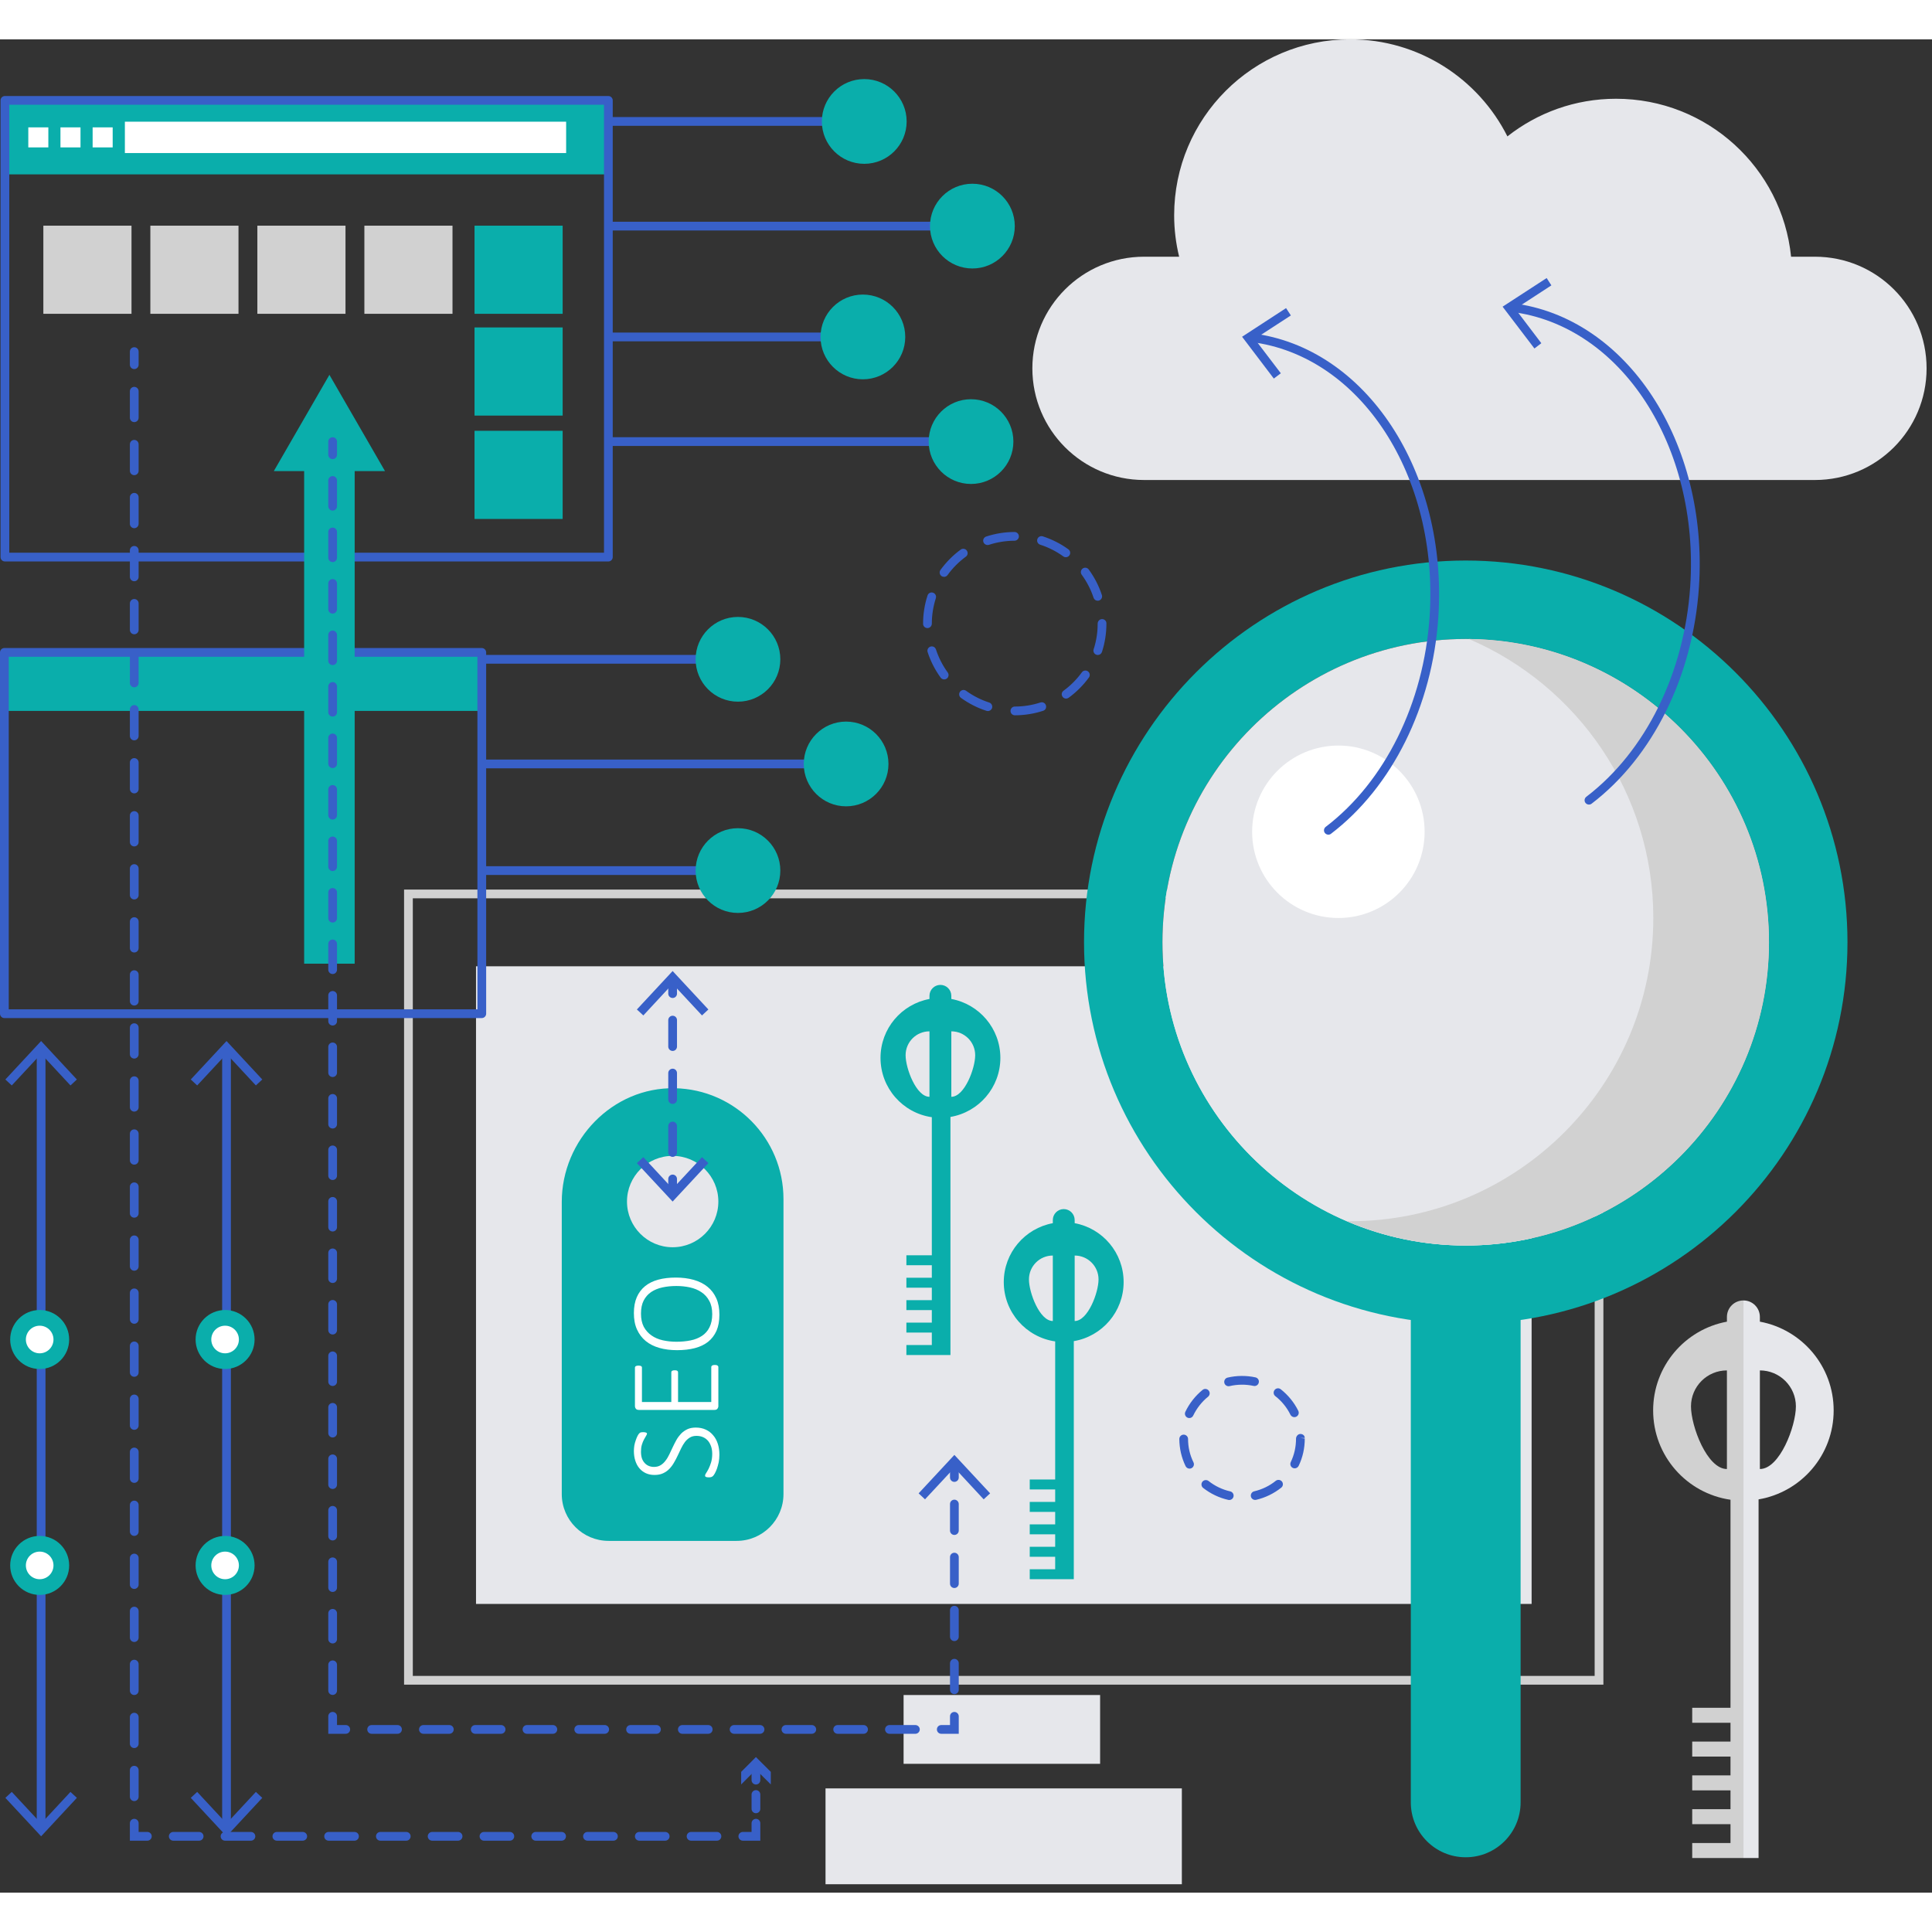 <svg width="100px" height="100px" viewBox="0 0 221 212" xmlns="http://www.w3.org/2000/svg" xmlns:xlink="http://www.w3.org/1999/xlink" xml:space="preserve" style="fill-rule:evenodd;clip-rule:evenodd;stroke-linejoin:round;stroke-miterlimit:2;"><rect x="0" y="0" width="221" height="212" fill="#333333" stroke="none"/><path d="M4.703,204.97c-0.276,0 -0.5,-0.224 -0.5,-0.5l0,-88.802c0,-0.277 0.224,-0.5 0.5,-0.5c0.277,0 0.5,0.223 0.5,0.5l0,88.802c0,0.276 -0.223,0.5 -0.5,0.5Z" style="fill:#3860c8;fill-rule:nonzero;"/>
    <path d="M8.793,201.156l-0.732,-0.681l-3.357,3.611l-3.357,-3.611l-0.733,0.681l4.09,4.399l4.089,-4.399Z" style="fill:#3860c8;fill-rule:nonzero;"/>
    <path d="M8.793,118.981l-0.732,0.682l-3.357,-3.612l-3.357,3.612l-0.733,-0.682l4.09,-4.398l4.089,4.398Z" style="fill:#3860c8;fill-rule:nonzero;"/>
    <path d="M7.913,148.725c0,1.864 -1.51,3.374 -3.374,3.374c-1.863,0 -3.374,-1.51 -3.374,-3.374c0,-1.863 1.511,-3.374 3.374,-3.374c1.864,0 3.374,1.511 3.374,3.374Z"
          style="fill:#0aaeab;fill-rule:nonzero;"/>
    <path d="M6.118,148.725c0,0.872 -0.707,1.579 -1.579,1.579c-0.872,0 -1.579,-0.707 -1.579,-1.579c0,-0.872 0.707,-1.579 1.579,-1.579c0.872,0 1.579,0.707 1.579,1.579Z"
          style="fill:#fff;fill-rule:nonzero;"/>
    <path d="M7.913,174.567c0,1.863 -1.51,3.374 -3.374,3.374c-1.863,0 -3.374,-1.511 -3.374,-3.374c0,-1.864 1.511,-3.374 3.374,-3.374c1.864,0 3.374,1.51 3.374,3.374Z"
          style="fill:#0aaeab;fill-rule:nonzero;"/>
    <path d="M6.118,174.567c0,0.872 -0.707,1.579 -1.579,1.579c-0.872,0 -1.579,-0.707 -1.579,-1.579c0,-0.872 0.707,-1.579 1.579,-1.579c0.872,0 1.579,0.707 1.579,1.579Z"
          style="fill:#fff;fill-rule:nonzero;"/>
    <path d="M25.912,204.97c-0.276,0 -0.5,-0.224 -0.5,-0.5l0,-88.802c0,-0.277 0.224,-0.5 0.5,-0.5c0.277,0 0.5,0.223 0.5,0.5l0,88.802c0,0.276 -0.223,0.5 -0.5,0.5Z"
          style="fill:#3860c8;fill-rule:nonzero;"/>
    <path d="M30.002,201.156l-0.732,-0.681l-3.357,3.611l-3.357,-3.611l-0.733,0.681l4.09,4.399l4.089,-4.399Z"
          style="fill:#3860c8;fill-rule:nonzero;"/>
    <path d="M30.002,118.981l-0.732,0.682l-3.357,-3.612l-3.357,3.612l-0.733,-0.682l4.09,-4.398l4.089,4.398Z"
          style="fill:#3860c8;fill-rule:nonzero;"/>
    <path d="M29.122,148.725c0,1.864 -1.51,3.374 -3.374,3.374c-1.863,0 -3.374,-1.51 -3.374,-3.374c0,-1.863 1.511,-3.374 3.374,-3.374c1.864,0 3.374,1.511 3.374,3.374Z"
          style="fill:#0aaeab;fill-rule:nonzero;"/>
    <path d="M27.327,148.725c0,0.872 -0.707,1.579 -1.579,1.579c-0.872,0 -1.579,-0.707 -1.579,-1.579c0,-0.872 0.707,-1.579 1.579,-1.579c0.872,0 1.579,0.707 1.579,1.579Z"
          style="fill:#fff;fill-rule:nonzero;"/>
    <path d="M29.122,174.567c0,1.863 -1.51,3.374 -3.374,3.374c-1.863,0 -3.374,-1.511 -3.374,-3.374c0,-1.864 1.511,-3.374 3.374,-3.374c1.864,0 3.374,1.51 3.374,3.374Z"
          style="fill:#0aaeab;fill-rule:nonzero;"/>
    <path d="M27.327,174.567c0,0.872 -0.707,1.579 -1.579,1.579c-0.872,0 -1.579,-0.707 -1.579,-1.579c0,-0.872 0.707,-1.579 1.579,-1.579c0.872,0 1.579,0.707 1.579,1.579Z"
          style="fill:#fff;fill-rule:nonzero;"/>
    <path d="M47.221,187.206l135.19,-0l0,-88.949l-135.19,-0l0,88.949Zm136.19,1l-137.19,-0l0,-90.949l137.19,-0l0,90.949Z"
          style="fill:#d1d1d1;fill-rule:nonzero;"/>
    <rect x="54.451" y="106.033" width="120.75" height="72.939" style="fill:#e6e7eb;"/>
    <rect x="94.431" y="200.073" width="40.76" height="10.963" style="fill:#e6e7eb;"/>
    <rect x="103.361" y="189.392" width="22.48" height="7.87" style="fill:#e6e7eb;"/>
    <rect x="0.303" y="6.983" width="69.548" height="8.463" style="fill:#0aaeab;"/>
    <path d="M1.062,58.726l68.029,0l0,-51.243l-68.029,0l0,51.243Zm68.529,1l-69.029,0c-0.277,0 -0.5,-0.224 -0.5,-0.5l0,-52.243c0,-0.276 0.223,-0.5 0.5,-0.5l69.029,0c0.27,0 0.5,0.224 0.5,0.5l0,52.243c0,0.276 -0.23,0.5 -0.5,0.5Z"
          style="fill:#3860c8;fill-rule:nonzero;"/>
    <rect x="14.285" y="9.421" width="50.475" height="3.587" style="fill:#fff;"/>
    <rect x="3.237" y="10.069" width="2.293" height="2.292" style="fill:#fff;"/>
    <rect x="6.916" y="10.069" width="2.293" height="2.292" style="fill:#fff;"/>
    <rect x="10.596" y="10.069" width="2.293" height="2.292" style="fill:#fff;"/>
    <rect x="0.295" y="70.127" width="55.016" height="6.695" style="fill:#0aaeab;"/>
    <path d="M1,110.957l53.611,-0l-0,-40.33l-53.611,-0l0,40.33Zm54.111,1l-54.611,-0c-0.276,-0 -0.5,-0.224 -0.5,-0.5l0,-41.33c0,-0.277 0.224,-0.5 0.5,-0.5l54.611,-0c0.269,-0 0.5,0.223 0.5,0.5l-0,41.33c-0,0.276 -0.231,0.5 -0.5,0.5Z"
          style="fill:#3860c8;fill-rule:nonzero;"/>
    <path d="M34.501,43.883l-3.18,5.507l3.47,0l0,56.344l5.78,0l0,-56.344l3.47,0l-3.18,-5.507l-3.18,-5.506l-3.18,5.506Z"
          style="fill:#0aaeab;fill-rule:nonzero;"/>
    <path d="M109.171,165.011c-0.28,0 -0.5,-0.224 -0.5,-0.5l0,-1.5c0,-0.276 0.22,-0.5 0.5,-0.5c0.27,0 0.5,0.224 0.5,0.5l0,1.5c0,0.276 -0.23,0.5 -0.5,0.5Z"
          style="fill:#3860c8;fill-rule:nonzero;"/>
    <path d="M109.171,171.081c-0.28,-0 -0.5,-0.223 -0.5,-0.5l0,-3.035c0,-0.276 0.22,-0.5 0.5,-0.5c0.27,-0 0.5,0.224 0.5,0.5l0,3.035c0,0.277 -0.23,0.5 -0.5,0.5Zm0,6.071c-0.28,-0 -0.5,-0.224 -0.5,-0.5l0,-3.036c0,-0.276 0.22,-0.5 0.5,-0.5c0.27,-0 0.5,0.224 0.5,0.5l0,3.036c0,0.276 -0.23,0.5 -0.5,0.5Zm0,6.07c-0.28,-0 -0.5,-0.224 -0.5,-0.5l0,-3.035c0,-0.277 0.22,-0.5 0.5,-0.5c0.27,-0 0.5,0.223 0.5,0.5l0,3.035c0,0.276 -0.23,0.5 -0.5,0.5Zm0,6.07c-0.28,-0 -0.5,-0.223 -0.5,-0.5l0,-3.035c0,-0.276 0.22,-0.5 0.5,-0.5c0.27,-0 0.5,0.224 0.5,0.5l0,3.035c0,0.277 -0.23,0.5 -0.5,0.5Z"
          style="fill:#3860c8;fill-rule:nonzero;"/>
    <path d="M109.671,193.827l-2,0c-0.28,0 -0.5,-0.223 -0.5,-0.5c0,-0.276 0.22,-0.5 0.5,-0.5l1,0l0,-1c0,-0.276 0.22,-0.5 0.5,-0.5c0.27,0 0.5,0.224 0.5,0.5l0,2Z"
          style="fill:#3860c8;fill-rule:nonzero;"/>
    <path d="M45.471,193.827l-2.96,0c-0.28,0 -0.5,-0.223 -0.5,-0.5c-0,-0.276 0.22,-0.5 0.5,-0.5l2.96,0c0.28,0 0.5,0.224 0.5,0.5c-0,0.277 -0.22,0.5 -0.5,0.5Zm5.93,0l-2.97,0c-0.27,0 -0.5,-0.223 -0.5,-0.5c-0,-0.276 0.23,-0.5 0.5,-0.5l2.97,0c0.27,0 0.5,0.224 0.5,0.5c-0,0.277 -0.23,0.5 -0.5,0.5Zm5.92,0l-2.96,0c-0.28,0 -0.5,-0.223 -0.5,-0.5c-0,-0.276 0.22,-0.5 0.5,-0.5l2.96,0c0.27,0 0.5,0.224 0.5,0.5c-0,0.277 -0.23,0.5 -0.5,0.5Zm5.919,0l-2.959,0c-0.281,0 -0.5,-0.223 -0.5,-0.5c-0,-0.276 0.219,-0.5 0.5,-0.5l2.959,0c0.281,0 0.5,0.224 0.5,0.5c-0,0.277 -0.219,0.5 -0.5,0.5Zm5.931,0l-2.97,0c-0.27,0 -0.5,-0.223 -0.5,-0.5c-0,-0.276 0.23,-0.5 0.5,-0.5l2.97,0c0.27,0 0.5,0.224 0.5,0.5c-0,0.277 -0.23,0.5 -0.5,0.5Zm5.92,0l-2.961,0c-0.279,0 -0.5,-0.223 -0.5,-0.5c-0,-0.276 0.221,-0.5 0.5,-0.5l2.961,0c0.279,0 0.5,0.224 0.5,0.5c-0,0.277 -0.221,0.5 -0.5,0.5Zm5.92,0l-2.96,0c-0.28,0 -0.5,-0.223 -0.5,-0.5c-0,-0.276 0.22,-0.5 0.5,-0.5l2.96,0c0.28,0 0.5,0.224 0.5,0.5c-0,0.277 -0.22,0.5 -0.5,0.5Zm5.93,0l-2.97,0c-0.27,0 -0.5,-0.223 -0.5,-0.5c0,-0.276 0.23,-0.5 0.5,-0.5l2.97,0c0.27,0 0.5,0.224 0.5,0.5c0,0.277 -0.23,0.5 -0.5,0.5Zm5.92,0l-2.96,0c-0.28,0 -0.5,-0.223 -0.5,-0.5c0,-0.276 0.22,-0.5 0.5,-0.5l2.96,0c0.27,0 0.5,0.224 0.5,0.5c0,0.277 -0.23,0.5 -0.5,0.5Zm5.92,0l-2.96,0c-0.28,0 -0.5,-0.223 -0.5,-0.5c0,-0.276 0.22,-0.5 0.5,-0.5l2.96,0c0.28,0 0.5,0.224 0.5,0.5c0,0.277 -0.22,0.5 -0.5,0.5Zm5.93,0l-2.97,0c-0.27,0 -0.5,-0.223 -0.5,-0.5c0,-0.276 0.23,-0.5 0.5,-0.5l2.97,0c0.27,0 0.5,0.224 0.5,0.5c0,0.277 -0.23,0.5 -0.5,0.5Z"
          style="fill:#3860c8;fill-rule:nonzero;"/>
    <path d="M39.551,193.827l-2,0l0,-2c0,-0.276 0.22,-0.5 0.5,-0.5c0.28,0 0.5,0.224 0.5,0.5l0,1l1,0c0.28,0 0.5,0.224 0.5,0.5c0,0.277 -0.22,0.5 -0.5,0.5Z"
          style="fill:#3860c8;fill-rule:nonzero;"/>
    <path d="M38.051,53.907c-0.28,-0 -0.5,-0.224 -0.5,-0.5l0,-2.945c0,-0.277 0.22,-0.5 0.5,-0.5c0.28,-0 0.5,0.223 0.5,0.5l0,2.945c0,0.276 -0.22,0.5 -0.5,0.5Zm0,5.89c-0.28,-0 -0.5,-0.224 -0.5,-0.5l0,-2.945c0,-0.276 0.22,-0.5 0.5,-0.5c0.28,-0 0.5,0.224 0.5,0.5l0,2.945c0,0.276 -0.22,0.5 -0.5,0.5Zm0,5.89c-0.28,0 -0.5,-0.223 -0.5,-0.5l0,-2.945c0,-0.276 0.22,-0.5 0.5,-0.5c0.28,0 0.5,0.224 0.5,0.5l0,2.945c0,0.277 -0.22,0.5 -0.5,0.5Zm0,5.891c-0.28,0 -0.5,-0.224 -0.5,-0.5l0,-2.946c0,-0.276 0.22,-0.5 0.5,-0.5c0.28,0 0.5,0.224 0.5,0.5l0,2.946c0,0.276 -0.22,0.5 -0.5,0.5Zm0,5.89c-0.28,0 -0.5,-0.224 -0.5,-0.5l0,-2.945c0,-0.277 0.22,-0.5 0.5,-0.5c0.28,0 0.5,0.223 0.5,0.5l0,2.945c0,0.276 -0.22,0.5 -0.5,0.5Zm0,5.89c-0.28,0 -0.5,-0.224 -0.5,-0.5l0,-2.945c0,-0.277 0.22,-0.5 0.5,-0.5c0.28,0 0.5,0.223 0.5,0.5l0,2.945c0,0.276 -0.22,0.5 -0.5,0.5Zm0,5.89c-0.28,0 -0.5,-0.223 -0.5,-0.5l0,-2.945c0,-0.276 0.22,-0.5 0.5,-0.5c0.28,0 0.5,0.224 0.5,0.5l0,2.945c0,0.277 -0.22,0.5 -0.5,0.5Zm0,5.89c-0.28,0 -0.5,-0.223 -0.5,-0.5l0,-2.944c0,-0.277 0.22,-0.5 0.5,-0.5c0.28,0 0.5,0.223 0.5,0.5l0,2.944c0,0.277 -0.22,0.5 -0.5,0.5Zm0,5.89c-0.28,0 -0.5,-0.223 -0.5,-0.5l0,-2.944c0,-0.277 0.22,-0.5 0.5,-0.5c0.28,0 0.5,0.223 0.5,0.5l0,2.944c0,0.277 -0.22,0.5 -0.5,0.5Zm0,5.891c-0.28,0 -0.5,-0.224 -0.5,-0.5l0,-2.945c0,-0.277 0.22,-0.5 0.5,-0.5c0.28,0 0.5,0.223 0.5,0.5l0,2.945c0,0.276 -0.22,0.5 -0.5,0.5Zm0,5.89c-0.28,0 -0.5,-0.223 -0.5,-0.5l0,-2.945c0,-0.276 0.22,-0.5 0.5,-0.5c0.28,0 0.5,0.224 0.5,0.5l0,2.945c0,0.277 -0.22,0.5 -0.5,0.5Zm0,5.89c-0.28,0 -0.5,-0.223 -0.5,-0.5l0,-2.945c0,-0.276 0.22,-0.5 0.5,-0.5c0.28,0 0.5,0.224 0.5,0.5l0,2.945c0,0.277 -0.22,0.5 -0.5,0.5Zm0,5.891c-0.28,0 -0.5,-0.224 -0.5,-0.5l0,-2.945c0,-0.277 0.22,-0.5 0.5,-0.5c0.28,0 0.5,0.223 0.5,0.5l0,2.945c0,0.276 -0.22,0.5 -0.5,0.5Zm0,5.89c-0.28,0 -0.5,-0.224 -0.5,-0.5l0,-2.945c0,-0.277 0.22,-0.5 0.5,-0.5c0.28,0 0.5,0.223 0.5,0.5l0,2.945c0,0.276 -0.22,0.5 -0.5,0.5Zm0,5.89c-0.28,0 -0.5,-0.224 -0.5,-0.5l0,-2.945c0,-0.276 0.22,-0.5 0.5,-0.5c0.28,0 0.5,0.224 0.5,0.5l0,2.945c0,0.276 -0.22,0.5 -0.5,0.5Zm0,5.89c-0.28,0 -0.5,-0.223 -0.5,-0.5l0,-2.945c0,-0.276 0.22,-0.5 0.5,-0.5c0.28,0 0.5,0.224 0.5,0.5l0,2.945c0,0.277 -0.22,0.5 -0.5,0.5Zm0,5.891c-0.28,0 -0.5,-0.224 -0.5,-0.5l0,-2.946c0,-0.276 0.22,-0.5 0.5,-0.5c0.28,0 0.5,0.224 0.5,0.5l0,2.946c0,0.276 -0.22,0.5 -0.5,0.5Zm0,5.89c-0.28,0 -0.5,-0.224 -0.5,-0.5l0,-2.946c0,-0.276 0.22,-0.5 0.5,-0.5c0.28,0 0.5,0.224 0.5,0.5l0,2.946c0,0.276 -0.22,0.5 -0.5,0.5Zm0,5.89c-0.28,0 -0.5,-0.224 -0.5,-0.5l0,-2.945c0,-0.276 0.22,-0.5 0.5,-0.5c0.28,0 0.5,0.224 0.5,0.5l0,2.945c0,0.276 -0.22,0.5 -0.5,0.5Zm0,5.89c-0.28,0 -0.5,-0.224 -0.5,-0.5l0,-2.945c0,-0.276 0.22,-0.5 0.5,-0.5c0.28,0 0.5,0.224 0.5,0.5l0,2.945c0,0.276 -0.22,0.5 -0.5,0.5Zm0,5.89c-0.28,0 -0.5,-0.224 -0.5,-0.5l0,-2.945c0,-0.276 0.22,-0.5 0.5,-0.5c0.28,0 0.5,0.224 0.5,0.5l0,2.945c0,0.276 -0.22,0.5 -0.5,0.5Zm0,5.891c-0.28,0 -0.5,-0.224 -0.5,-0.5l0,-2.946c0,-0.276 0.22,-0.5 0.5,-0.5c0.28,0 0.5,0.224 0.5,0.5l0,2.946c0,0.276 -0.22,0.5 -0.5,0.5Zm0,5.89c-0.28,0 -0.5,-0.224 -0.5,-0.5l0,-2.945c0,-0.277 0.22,-0.5 0.5,-0.5c0.28,0 0.5,0.223 0.5,0.5l0,2.945c0,0.276 -0.22,0.5 -0.5,0.5Zm0,5.89c-0.28,0 -0.5,-0.224 -0.5,-0.5l0,-2.945c0,-0.277 0.22,-0.5 0.5,-0.5c0.28,0 0.5,0.223 0.5,0.5l0,2.945c0,0.276 -0.22,0.5 -0.5,0.5Z"
          style="fill:#3860c8;fill-rule:nonzero;"/>
    <path d="M38.051,48.017c-0.28,0 -0.5,-0.224 -0.5,-0.5l0,-1.5c0,-0.277 0.22,-0.5 0.5,-0.5c0.28,0 0.5,0.223 0.5,0.5l0,1.5c0,0.276 -0.22,0.5 -0.5,0.5Z"
          style="fill:#3860c8;fill-rule:nonzero;"/>
    <path d="M105.081,166.324l0.73,0.683l3.36,-3.612l3.35,3.612l0.74,-0.683l-4.09,-4.398l-4.09,4.398Z" style="fill:#3860c8;fill-rule:nonzero;"/>
    <rect x="54.281" y="32.956" width="10.08" height="10.083" style="fill:#0aaeab;"/>
    <rect x="54.281" y="21.314" width="10.08" height="10.082" style="fill:#0aaeab;"/>
    <rect x="41.681" y="21.314" width="10.08" height="10.082" style="fill:#d1d1d1;"/>
    <rect x="29.439" y="21.314" width="10.082" height="10.082" style="fill:#d1d1d1;"/>
    <rect x="17.199" y="21.314" width="10.082" height="10.082" style="fill:#d1d1d1;"/>
    <rect x="4.959" y="21.314" width="10.083" height="10.082" style="fill:#d1d1d1;"/>
    <rect x="54.281" y="44.779" width="10.08" height="10.083" style="fill:#0aaeab;"/>
    <path d="M86.471,199.629c-0.27,0 -0.5,-0.224 -0.5,-0.5l0,-1.5c0,-0.276 0.23,-0.5 0.5,-0.5c0.28,0 0.5,0.224 0.5,0.5l0,1.5c0,0.276 -0.22,0.5 -0.5,0.5Z"
          style="fill:#3860c8;fill-rule:nonzero;"/>
    <path d="M86.471,202.913c-0.27,0 -0.5,-0.223 -0.5,-0.5l0,-1.641c0,-0.278 0.23,-0.5 0.5,-0.5c0.28,0 0.5,0.222 0.5,0.5l0,1.641c0,0.277 -0.22,0.5 -0.5,0.5Z"
          style="fill:#3860c8;fill-rule:nonzero;"/>
    <path d="M86.971,206.055l-2,0c-0.27,0 -0.5,-0.224 -0.5,-0.5c0,-0.277 0.23,-0.5 0.5,-0.5l1,0l0,-1c0,-0.277 0.23,-0.5 0.5,-0.5c0.28,0 0.5,0.223 0.5,0.5l0,2Z"
          style="fill:#3860c8;fill-rule:nonzero;"/>
    <path d="M22.78,206.055l-2.96,0c-0.277,0 -0.5,-0.224 -0.5,-0.5c0,-0.277 0.223,-0.5 0.5,-0.5l2.96,0c0.277,0 0.5,0.223 0.5,0.5c0,0.276 -0.223,0.5 -0.5,0.5Zm5.924,0l-2.962,0c-0.276,0 -0.5,-0.224 -0.5,-0.5c0,-0.277 0.224,-0.5 0.5,-0.5l2.962,0c0.277,0 0.5,0.223 0.5,0.5c0,0.276 -0.223,0.5 -0.5,0.5Zm5.927,0l-2.96,0c-0.28,0 -0.5,-0.224 -0.5,-0.5c0,-0.277 0.22,-0.5 0.5,-0.5l2.96,0c0.27,0 0.5,0.223 0.5,0.5c0,0.276 -0.23,0.5 -0.5,0.5Zm5.92,0l-2.96,0c-0.28,0 -0.5,-0.224 -0.5,-0.5c0,-0.277 0.22,-0.5 0.5,-0.5l2.96,0c0.28,0 0.5,0.223 0.5,0.5c0,0.276 -0.22,0.5 -0.5,0.5Zm5.92,0l-2.96,0c-0.28,0 -0.5,-0.224 -0.5,-0.5c0,-0.277 0.22,-0.5 0.5,-0.5l2.96,0c0.28,0 0.5,0.223 0.5,0.5c0,0.276 -0.22,0.5 -0.5,0.5Zm5.93,0l-2.97,0c-0.27,0 -0.5,-0.224 -0.5,-0.5c0,-0.277 0.23,-0.5 0.5,-0.5l2.97,0c0.27,0 0.5,0.223 0.5,0.5c0,0.276 -0.23,0.5 -0.5,0.5Zm5.92,0l-2.96,0c-0.28,0 -0.5,-0.224 -0.5,-0.5c0,-0.277 0.22,-0.5 0.5,-0.5l2.96,0c0.28,0 0.5,0.223 0.5,0.5c0,0.276 -0.22,0.5 -0.5,0.5Zm5.919,0l-2.959,0c-0.271,0 -0.5,-0.224 -0.5,-0.5c0,-0.277 0.229,-0.5 0.5,-0.5l2.959,0c0.281,0 0.5,0.223 0.5,0.5c0,0.276 -0.219,0.5 -0.5,0.5Zm5.931,0l-2.97,0c-0.27,0 -0.5,-0.224 -0.5,-0.5c0,-0.277 0.23,-0.5 0.5,-0.5l2.97,0c0.27,0 0.5,0.223 0.5,0.5c0,0.276 -0.23,0.5 -0.5,0.5Zm5.92,0l-2.961,0c-0.279,0 -0.5,-0.224 -0.5,-0.5c0,-0.277 0.221,-0.5 0.5,-0.5l2.961,0c0.279,0 0.5,0.223 0.5,0.5c0,0.276 -0.221,0.5 -0.5,0.5Zm5.92,0l-2.96,0c-0.28,0 -0.5,-0.224 -0.5,-0.5c0,-0.277 0.22,-0.5 0.5,-0.5l2.96,0c0.28,0 0.5,0.223 0.5,0.5c0,0.276 -0.22,0.5 -0.5,0.5Z"
          style="fill:#3860c8;fill-rule:nonzero;"/>
    <path d="M16.857,206.055l-2,0l0,-2c0,-0.277 0.223,-0.5 0.5,-0.5c0.276,0 0.5,0.223 0.5,0.5l0,1l1,0c0.276,0 0.5,0.223 0.5,0.5c0,0.276 -0.224,0.5 -0.5,0.5Z"
          style="fill:#3860c8;fill-rule:nonzero;"/>
    <path d="M15.357,43.786c-0.277,0 -0.5,-0.224 -0.5,-0.5l-0,-3.033c-0,-0.277 0.223,-0.5 0.5,-0.5c0.276,0 0.5,0.223 0.5,0.5l-0,3.033c-0,0.276 -0.224,0.5 -0.5,0.5Zm-0,6.067c-0.277,0 -0.5,-0.224 -0.5,-0.5l-0,-3.033c-0,-0.277 0.223,-0.5 0.5,-0.5c0.276,0 0.5,0.223 0.5,0.5l-0,3.033c-0,0.276 -0.224,0.5 -0.5,0.5Zm-0,6.067c-0.277,0 -0.5,-0.224 -0.5,-0.5l-0,-3.034c-0,-0.276 0.223,-0.5 0.5,-0.5c0.276,0 0.5,0.224 0.5,0.5l-0,3.034c-0,0.276 -0.224,0.5 -0.5,0.5Zm-0,6.066c-0.277,0 -0.5,-0.224 -0.5,-0.5l-0,-3.033c-0,-0.277 0.223,-0.5 0.5,-0.5c0.276,0 0.5,0.223 0.5,0.5l-0,3.033c-0,0.276 -0.224,0.5 -0.5,0.5Zm-0,6.067c-0.277,0 -0.5,-0.224 -0.5,-0.5l-0,-3.033c-0,-0.277 0.223,-0.5 0.5,-0.5c0.276,0 0.5,0.223 0.5,0.5l-0,3.033c-0,0.276 -0.224,0.5 -0.5,0.5Zm-0,6.067c-0.277,0 -0.5,-0.224 -0.5,-0.5l-0,-3.034c-0,-0.276 0.223,-0.5 0.5,-0.5c0.276,0 0.5,0.224 0.5,0.5l-0,3.034c-0,0.276 -0.224,0.5 -0.5,0.5Zm-0,6.066c-0.277,0 -0.5,-0.223 -0.5,-0.5l-0,-3.033c-0,-0.276 0.223,-0.5 0.5,-0.5c0.276,0 0.5,0.224 0.5,0.5l-0,3.033c-0,0.277 -0.224,0.5 -0.5,0.5Zm-0,6.067c-0.277,0 -0.5,-0.224 -0.5,-0.5l-0,-3.033c-0,-0.276 0.223,-0.5 0.5,-0.5c0.276,0 0.5,0.224 0.5,0.5l-0,3.033c-0,0.276 -0.224,0.5 -0.5,0.5Zm-0,6.067c-0.277,0 -0.5,-0.224 -0.5,-0.5l-0,-3.034c-0,-0.276 0.223,-0.5 0.5,-0.5c0.276,0 0.5,0.224 0.5,0.5l-0,3.034c-0,0.276 -0.224,0.5 -0.5,0.5Zm-0,6.066c-0.277,0 -0.5,-0.223 -0.5,-0.5l-0,-3.033c-0,-0.276 0.223,-0.5 0.5,-0.5c0.276,0 0.5,0.224 0.5,0.5l-0,3.033c-0,0.277 -0.224,0.5 -0.5,0.5Zm-0,6.067c-0.277,0 -0.5,-0.223 -0.5,-0.5l-0,-3.033c-0,-0.276 0.223,-0.5 0.5,-0.5c0.276,0 0.5,0.224 0.5,0.5l-0,3.033c-0,0.277 -0.224,0.5 -0.5,0.5Zm-0,6.067c-0.277,0 -0.5,-0.223 -0.5,-0.5l-0,-3.033c-0,-0.277 0.223,-0.5 0.5,-0.5c0.276,0 0.5,0.223 0.5,0.5l-0,3.033c-0,0.277 -0.224,0.5 -0.5,0.5Zm-0,6.067c-0.277,0 -0.5,-0.224 -0.5,-0.5l-0,-3.034c-0,-0.276 0.223,-0.5 0.5,-0.5c0.276,0 0.5,0.224 0.5,0.5l-0,3.034c-0,0.276 -0.224,0.5 -0.5,0.5Zm-0,6.066c-0.277,0 -0.5,-0.223 -0.5,-0.5l-0,-3.033c-0,-0.276 0.223,-0.5 0.5,-0.5c0.276,0 0.5,0.224 0.5,0.5l-0,3.033c-0,0.277 -0.224,0.5 -0.5,0.5Zm-0,6.067c-0.277,0 -0.5,-0.223 -0.5,-0.5l-0,-3.033c-0,-0.277 0.223,-0.5 0.5,-0.5c0.276,0 0.5,0.223 0.5,0.5l-0,3.033c-0,0.277 -0.224,0.5 -0.5,0.5Zm-0,6.067c-0.277,0 -0.5,-0.224 -0.5,-0.5l-0,-3.033c-0,-0.277 0.223,-0.5 0.5,-0.5c0.276,0 0.5,0.223 0.5,0.5l-0,3.033c-0,0.276 -0.224,0.5 -0.5,0.5Zm-0,6.067c-0.277,0 -0.5,-0.224 -0.5,-0.5l-0,-3.034c-0,-0.276 0.223,-0.5 0.5,-0.5c0.276,0 0.5,0.224 0.5,0.5l-0,3.034c-0,0.276 -0.224,0.5 -0.5,0.5Zm-0,6.067c-0.277,0 -0.5,-0.224 -0.5,-0.5l-0,-3.034c-0,-0.276 0.223,-0.5 0.5,-0.5c0.276,0 0.5,0.224 0.5,0.5l-0,3.034c-0,0.276 -0.224,0.5 -0.5,0.5Zm-0,6.066c-0.277,0 -0.5,-0.223 -0.5,-0.5l-0,-3.033c-0,-0.277 0.223,-0.5 0.5,-0.5c0.276,0 0.5,0.223 0.5,0.5l-0,3.033c-0,0.277 -0.224,0.5 -0.5,0.5Zm-0,6.067c-0.277,0 -0.5,-0.224 -0.5,-0.5l-0,-3.033c-0,-0.277 0.223,-0.5 0.5,-0.5c0.276,0 0.5,0.223 0.5,0.5l-0,3.033c-0,0.276 -0.224,0.5 -0.5,0.5Zm-0,6.067c-0.277,0 -0.5,-0.224 -0.5,-0.5l-0,-3.033c-0,-0.277 0.223,-0.5 0.5,-0.5c0.276,0 0.5,0.223 0.5,0.5l-0,3.033c-0,0.276 -0.224,0.5 -0.5,0.5Zm-0,6.067c-0.277,0 -0.5,-0.224 -0.5,-0.5l-0,-3.034c-0,-0.276 0.223,-0.5 0.5,-0.5c0.276,0 0.5,0.224 0.5,0.5l-0,3.034c-0,0.276 -0.224,0.5 -0.5,0.5Zm-0,6.066c-0.277,0 -0.5,-0.224 -0.5,-0.5l-0,-3.033c-0,-0.276 0.223,-0.5 0.5,-0.5c0.276,0 0.5,0.224 0.5,0.5l-0,3.033c-0,0.276 -0.224,0.5 -0.5,0.5Zm-0,6.067c-0.277,0 -0.5,-0.224 -0.5,-0.5l-0,-3.033c-0,-0.277 0.223,-0.5 0.5,-0.5c0.276,0 0.5,0.223 0.5,0.5l-0,3.033c-0,0.276 -0.224,0.5 -0.5,0.5Zm-0,6.067c-0.277,0 -0.5,-0.224 -0.5,-0.5l-0,-3.034c-0,-0.276 0.223,-0.5 0.5,-0.5c0.276,0 0.5,0.224 0.5,0.5l-0,3.034c-0,0.276 -0.224,0.5 -0.5,0.5Zm-0,6.066c-0.277,0 -0.5,-0.223 -0.5,-0.5l-0,-3.033c-0,-0.276 0.223,-0.5 0.5,-0.5c0.276,0 0.5,0.224 0.5,0.5l-0,3.033c-0,0.277 -0.224,0.5 -0.5,0.5Zm-0,6.068c-0.277,0 -0.5,-0.225 -0.5,-0.5l-0,-3.034c-0,-0.276 0.223,-0.5 0.5,-0.5c0.276,0 0.5,0.224 0.5,0.5l-0,3.034c-0,0.275 -0.224,0.5 -0.5,0.5Z"
          style="fill:#3860c8;fill-rule:nonzero;"/>
    <path d="M15.357,37.719c-0.277,0 -0.5,-0.223 -0.5,-0.5l-0,-1.5c-0,-0.276 0.223,-0.5 0.5,-0.5c0.276,0 0.5,0.224 0.5,0.5l-0,1.5c-0,0.277 -0.224,0.5 -0.5,0.5Z"
          style="fill:#3860c8;fill-rule:nonzero;"/>
    <path d="M84.781,199.621l1.69,-1.696l1.7,1.696l0,-1.439l-1.7,-1.695l-1.69,1.695l0,1.439Z" style="fill:#3860c8;fill-rule:nonzero;"/>
    <path d="M167.661,137.972c-19.13,0 -34.69,-15.562 -34.69,-34.691c0,-19.128 15.56,-34.69 34.69,-34.69c19.13,0 34.69,15.562 34.69,34.69c0,19.129 -15.56,34.691 -34.69,34.691Zm0,-78.353c-24.07,0 -43.66,19.587 -43.66,43.662c0,24.076 19.59,43.663 43.66,43.663c24.08,0 43.67,-19.587 43.67,-43.663c0,-24.075 -19.59,-43.662 -43.67,-43.662Z"
          style="fill:#0aaeab;fill-rule:nonzero;"/>
    <path d="M167.661,68.591c-19.13,-0 -34.69,15.562 -34.69,34.69c0,19.129 15.56,34.691 34.69,34.691c19.13,-0 34.69,-15.562 34.69,-34.691c0,-19.128 -15.56,-34.69 -34.69,-34.69Z"
          style="fill:#e6e7eb;fill-rule:nonzero;"/>
    <path d="M168.031,68.596c12.39,5.301 21.09,17.606 21.09,31.908c0,19.128 -15.56,34.691 -34.69,34.691c-0.13,0 -0.25,-0.008 -0.37,-0.01c4.18,1.789 8.78,2.782 13.6,2.782c19.13,0 34.69,-15.562 34.69,-34.69c0,-19.004 -15.36,-34.48 -34.32,-34.681Z"
          style="fill:#d1d1d1;fill-rule:nonzero;"/>
    <path d="M167.661,207.952c-3.47,0 -6.28,-2.811 -6.28,-6.28l0,-56.223c0,-3.469 2.81,-6.28 6.28,-6.28c3.47,0 6.28,2.811 6.28,6.28l0,56.223c0,3.469 -2.81,6.28 -6.28,6.28Z"
          style="fill:#0aaeab;fill-rule:nonzero;"/>
    <path d="M162.961,90.646c0,5.447 -4.42,9.862 -9.86,9.862c-5.45,0 -9.87,-4.415 -9.87,-9.862c0,-5.447 4.42,-9.862 9.87,-9.862c5.44,0 9.86,4.415 9.86,9.862Z"
          style="fill:#fff;fill-rule:nonzero;"/>
    <path d="M76.941,138.171c-2.88,0 -5.22,-2.339 -5.22,-5.225c0,-2.886 2.34,-5.225 5.22,-5.225c2.89,0 5.23,2.339 5.23,5.225c0,2.886 -2.34,5.225 -5.23,5.225Zm0.24,-18.189c-7.1,-0.133 -12.921,5.902 -12.921,13.008l0,33.415c0,2.958 2.401,5.356 5.36,5.356l14.641,0c2.96,0 5.36,-2.398 5.36,-5.356l0,-33.748c0,-6.92 -5.55,-12.545 -12.44,-12.675Z"
          style="fill:#0aaeab;fill-rule:nonzero;"/>
    <path d="M76.941,132.362c-0.27,0 -0.5,-0.224 -0.5,-0.5l0,-1.5c0,-0.277 0.23,-0.5 0.5,-0.5c0.28,0 0.5,0.223 0.5,0.5l0,1.5c0,0.276 -0.22,0.5 -0.5,0.5Z"
          style="fill:#3860c8;fill-rule:nonzero;"/>
    <path d="M76.941,115.717c-0.27,0 -0.5,-0.223 -0.5,-0.5l0,-3.028c0,-0.277 0.23,-0.5 0.5,-0.5c0.28,0 0.5,0.223 0.5,0.5l0,3.028c0,0.277 -0.22,0.5 -0.5,0.5Zm0,6.058c-0.27,0 -0.5,-0.224 -0.5,-0.5l0,-3.029c0,-0.276 0.23,-0.5 0.5,-0.5c0.28,0 0.5,0.224 0.5,0.5l0,3.029c0,0.276 -0.22,0.5 -0.5,0.5Zm0,6.058c-0.27,0 -0.5,-0.224 -0.5,-0.5l0,-3.029c0,-0.276 0.23,-0.5 0.5,-0.5c0.28,0 0.5,0.224 0.5,0.5l0,3.029c0,0.276 -0.22,0.5 -0.5,0.5Z"
          style="fill:#3860c8;fill-rule:nonzero;"/>
    <path d="M76.941,109.66c-0.27,0 -0.5,-0.223 -0.5,-0.5l0,-1.5c0,-0.276 0.23,-0.5 0.5,-0.5c0.28,0 0.5,0.224 0.5,0.5l0,1.5c0,0.277 -0.22,0.5 -0.5,0.5Z"
          style="fill:#3860c8;fill-rule:nonzero;"/>
    <path d="M81.031,128.548l-0.73,-0.682l-3.36,3.612l-3.35,-3.612l-0.74,0.682l4.09,4.398l4.09,-4.398Z" style="fill:#3860c8;fill-rule:nonzero;"/>
    <path d="M81.031,110.974l-0.73,0.681l-3.36,-3.611l-3.35,3.611l-0.74,-0.681l4.09,-4.399l4.09,4.399Z" style="fill:#3860c8;fill-rule:nonzero;"/>
    <path d="M79.591,158.799c0.42,0 0.8,0.077 1.13,0.229c0.34,0.154 0.62,0.369 0.85,0.646c0.24,0.277 0.42,0.605 0.54,0.986c0.12,0.381 0.18,0.796 0.18,1.246c-0,0.307 -0.03,0.596 -0.08,0.868c-0.06,0.272 -0.13,0.514 -0.2,0.726c-0.08,0.213 -0.16,0.392 -0.24,0.538c-0.09,0.146 -0.15,0.246 -0.21,0.3c-0.06,0.054 -0.12,0.094 -0.2,0.119c-0.08,0.025 -0.17,0.037 -0.28,0.037c-0.09,0 -0.16,-0.005 -0.21,-0.015c-0.05,-0.01 -0.1,-0.023 -0.13,-0.041c-0.04,-0.017 -0.06,-0.039 -0.07,-0.067c-0.01,-0.027 -0.02,-0.055 -0.02,-0.085c-0,-0.069 0.04,-0.167 0.13,-0.293c0.08,-0.126 0.18,-0.289 0.28,-0.489c0.1,-0.201 0.19,-0.44 0.28,-0.72c0.08,-0.278 0.13,-0.604 0.13,-0.975c-0,-0.301 -0.04,-0.578 -0.12,-0.83c-0.09,-0.252 -0.2,-0.47 -0.35,-0.653c-0.16,-0.182 -0.34,-0.324 -0.57,-0.426c-0.22,-0.101 -0.48,-0.152 -0.76,-0.152c-0.301,0 -0.551,0.064 -0.76,0.193c-0.21,0.129 -0.401,0.297 -0.56,0.508c-0.16,0.21 -0.3,0.448 -0.43,0.715c-0.13,0.267 -0.26,0.54 -0.39,0.82c-0.13,0.279 -0.271,0.552 -0.43,0.819c-0.15,0.267 -0.33,0.506 -0.53,0.716c-0.201,0.21 -0.441,0.379 -0.72,0.508c-0.27,0.128 -0.601,0.192 -0.981,0.192c-0.37,0 -0.699,-0.066 -0.99,-0.2c-0.289,-0.133 -0.539,-0.321 -0.74,-0.563c-0.209,-0.242 -0.359,-0.533 -0.469,-0.872c-0.11,-0.338 -0.161,-0.71 -0.161,-1.116c-0,-0.202 0.021,-0.407 0.051,-0.615c0.04,-0.208 0.09,-0.404 0.16,-0.59c0.06,-0.185 0.13,-0.351 0.2,-0.496c0.079,-0.146 0.14,-0.242 0.19,-0.29c0.04,-0.047 0.08,-0.076 0.1,-0.089c0.02,-0.012 0.049,-0.023 0.08,-0.033c0.04,-0.01 0.079,-0.017 0.13,-0.022c0.04,-0.005 0.1,-0.008 0.17,-0.008c0.06,0 0.12,0.004 0.169,0.012c0.051,0.007 0.101,0.018 0.13,0.033c0.041,0.014 0.071,0.033 0.091,0.055c0.019,0.023 0.029,0.049 0.029,0.078c-0,0.055 -0.039,0.137 -0.109,0.249c-0.07,0.111 -0.151,0.251 -0.24,0.419c-0.09,0.168 -0.171,0.368 -0.24,0.6c-0.07,0.233 -0.1,0.497 -0.1,0.794c-0,0.292 0.04,0.546 0.11,0.763c0.079,0.218 0.189,0.398 0.329,0.542c0.13,0.143 0.291,0.251 0.471,0.323c0.18,0.071 0.37,0.107 0.57,0.107c0.3,0 0.55,-0.064 0.76,-0.193c0.22,-0.128 0.4,-0.299 0.559,-0.512c0.171,-0.212 0.311,-0.453 0.441,-0.723c0.13,-0.269 0.26,-0.543 0.39,-0.823c0.13,-0.279 0.27,-0.553 0.419,-0.823c0.151,-0.269 0.331,-0.51 0.531,-0.723c0.21,-0.212 0.45,-0.383 0.719,-0.511c0.27,-0.129 0.601,-0.193 0.971,-0.193Z"
          style="fill:#fff;fill-rule:nonzero;"/>
    <path d="M81.771,151.635c0.06,0 0.12,0.006 0.17,0.016c0.05,0.009 0.09,0.025 0.12,0.048c0.04,0.022 0.06,0.048 0.08,0.078c0.02,0.029 0.03,0.062 0.03,0.096l0,4.493c0,0.09 -0.04,0.181 -0.1,0.275c-0.07,0.094 -0.19,0.141 -0.37,0.141l-8.6,0c-0.18,0 -0.3,-0.047 -0.37,-0.141c-0.07,-0.094 -0.101,-0.185 -0.101,-0.275l0,-4.426c0,-0.035 0.01,-0.067 0.031,-0.097c0.01,-0.029 0.04,-0.054 0.07,-0.074c0.04,-0.02 0.08,-0.034 0.13,-0.044c0.06,-0.01 0.11,-0.015 0.18,-0.015c0.07,0 0.12,0.005 0.17,0.015c0.049,0.01 0.09,0.024 0.13,0.044c0.029,0.02 0.049,0.045 0.07,0.074c0.02,0.03 0.02,0.062 0.02,0.097l0,3.937l3.36,0l0,-3.396c0,-0.039 0.01,-0.074 0.02,-0.104c0.02,-0.03 0.04,-0.054 0.079,-0.074c0.031,-0.02 0.071,-0.034 0.12,-0.045c0.051,-0.009 0.11,-0.014 0.181,-0.014c0.069,0 0.12,0.005 0.17,0.014c0.05,0.011 0.08,0.025 0.11,0.045c0.029,0.02 0.05,0.044 0.07,0.074c0.01,0.03 0.02,0.065 0.02,0.104l0,3.396l3.8,0l0,-4.004c0,-0.034 0.01,-0.067 0.03,-0.096c0.02,-0.03 0.04,-0.056 0.07,-0.078c0.04,-0.023 0.08,-0.039 0.13,-0.048c0.05,-0.01 0.11,-0.016 0.18,-0.016Z"
          style="fill:#fff;fill-rule:nonzero;"/>
    <path d="M77.37,142.604c-0.569,0 -1.089,0.053 -1.589,0.159c-0.49,0.106 -0.92,0.282 -1.291,0.527c-0.36,0.244 -0.649,0.57 -0.86,0.975c-0.209,0.405 -0.309,0.907 -0.309,1.505c0,0.593 0.11,1.094 0.319,1.502c0.221,0.407 0.521,0.738 0.891,0.993c0.359,0.255 0.79,0.438 1.28,0.549c0.5,0.111 1.01,0.167 1.559,0.167c0.581,0 1.12,-0.051 1.62,-0.152c0.501,-0.101 0.931,-0.273 1.301,-0.516c0.37,-0.242 0.66,-0.566 0.86,-0.971c0.21,-0.405 0.32,-0.912 0.32,-1.52c0,-0.603 -0.11,-1.11 -0.34,-1.52c-0.22,-0.411 -0.52,-0.742 -0.9,-0.994c-0.37,-0.252 -0.81,-0.432 -1.3,-0.541c-0.5,-0.109 -1.01,-0.163 -1.561,-0.163Zm-0.079,-0.964c0.76,0 1.449,0.088 2.07,0.263c0.61,0.175 1.14,0.438 1.57,0.79c0.44,0.351 0.77,0.793 1.01,1.327c0.24,0.534 0.35,1.157 0.35,1.869c0,0.711 -0.11,1.323 -0.33,1.835c-0.23,0.512 -0.55,0.932 -0.96,1.261c-0.42,0.328 -0.92,0.57 -1.52,0.726c-0.601,0.156 -1.28,0.234 -2.03,0.234c-0.75,0 -1.42,-0.087 -2.03,-0.26c-0.61,-0.173 -1.13,-0.436 -1.56,-0.789c-0.43,-0.354 -0.76,-0.796 -1,-1.328c-0.241,-0.531 -0.351,-1.155 -0.351,-1.872c0,-0.697 0.11,-1.3 0.331,-1.81c0.22,-0.508 0.539,-0.93 0.95,-1.264c0.41,-0.333 0.91,-0.581 1.5,-0.741c0.589,-0.161 1.26,-0.241 2,-0.241Z"
          style="fill:#fff;fill-rule:nonzero;"/>
    <path d="M201.311,163.54l0,-11.28c2.27,0 4.12,1.841 4.12,4.113c0,2.271 -1.85,7.167 -4.12,7.167Zm-0.15,44.495l0,-41.022c4.88,-0.826 8.59,-5.067 8.59,-10.178c0,-5.058 -3.64,-9.264 -8.44,-10.151l0,-0.541c0,-1.041 -0.84,-1.886 -1.88,-1.886l0,63.778l1.73,0Z"
          style="fill:#e6e7eb;fill-rule:nonzero;"/>
    <path d="M193.431,156.373c0,-2.272 1.84,-4.113 4.11,-4.113l0,11.28c-2.27,0 -4.11,-4.896 -4.11,-7.167Zm6,-12.116c-1.05,0 -1.89,0.844 -1.89,1.886l0,0.541c-4.8,0.887 -8.44,5.093 -8.44,10.151c0,5.202 3.85,9.503 8.85,10.219l0,23.795l-4.38,0l0,1.716l4.38,0l0,2.151l-4.38,0l0,1.716l4.38,0l0,2.152l-4.38,0l0,1.716l4.38,0l0,2.151l-4.38,0l0,1.717l4.38,0l0,2.152l-4.38,0l0,1.715l5.86,0l0,-63.778Z"
          style="fill:#d1d1d1;fill-rule:nonzero;"/>
    <path d="M122.931,146.609l0,-7.489c1.51,0 2.73,1.223 2.73,2.731c0,1.508 -1.22,4.758 -2.73,4.758Zm-2.5,-7.489l0,7.489c-1.51,0 -2.73,-3.25 -2.73,-4.758c0,-1.508 1.22,-2.731 2.73,-2.731Zm2.5,-3.701l0,-0.359c0,-0.692 -0.56,-1.252 -1.25,-1.253c-0.69,0 -1.25,0.561 -1.25,1.253l0,0.359c-3.19,0.588 -5.61,3.38 -5.61,6.738c0,3.454 2.56,6.309 5.88,6.785l0,15.795l-2.91,0l0,1.139l2.91,0l0,1.428l-2.91,0l0,1.14l2.91,0l0,1.428l-2.91,0l0,1.139l2.91,0l0,1.428l-2.91,0l0,1.139l2.91,0l0,1.429l-2.91,0l0,1.139l5.04,0l0,-27.232c3.24,-0.548 5.7,-3.364 5.7,-6.757c0,-3.358 -2.41,-6.15 -5.6,-6.738Z"
          style="fill:#0aaeab;fill-rule:nonzero;"/>
    <path d="M108.821,120.962l0,-7.488c1.51,0 2.73,1.222 2.73,2.73c0,1.508 -1.22,4.758 -2.73,4.758Zm-2.5,-7.488l0,7.488c-1.51,0 -2.73,-3.25 -2.73,-4.758c0,-1.508 1.22,-2.73 2.73,-2.73Zm2.5,-3.702l0,-0.359c0,-0.691 -0.56,-1.252 -1.25,-1.252c-0.69,0 -1.25,0.56 -1.25,1.252l0,0.359c-3.19,0.589 -5.6,3.381 -5.6,6.739c0,3.453 2.55,6.309 5.87,6.784l0,15.796l-2.91,0l0,1.139l2.91,0l0,1.428l-2.91,0l0,1.139l2.91,0l0,1.428l-2.91,0l0,1.139l2.91,0l0,1.429l-2.91,0l0,1.139l2.91,0l0,1.429l-2.91,0l0,1.139l5.04,0l0,-27.233c3.24,-0.548 5.71,-3.363 5.71,-6.756c0,-3.358 -2.42,-6.15 -5.61,-6.739Z"
          style="fill:#0aaeab;fill-rule:nonzero;"/>
    <path d="M79.571,95.584l-24.03,0c-0.27,0 -0.5,-0.224 -0.5,-0.5c0,-0.277 0.23,-0.5 0.5,-0.5l24.03,0c0.27,0 0.5,0.223 0.5,0.5c0,0.276 -0.23,0.5 -0.5,0.5Z"
          style="fill:#3860c8;fill-rule:nonzero;"/>
    <path d="M84.411,90.237c-2.67,-0 -4.84,2.169 -4.84,4.847c0,2.676 2.17,4.846 4.84,4.846c2.68,-0 4.85,-2.17 4.85,-4.846c0,-2.678 -2.17,-4.847 -4.85,-4.847Z"
          style="fill:#0aaeab;fill-rule:nonzero;"/>
    <path d="M79.571,71.416l-24.03,0c-0.27,0 -0.5,-0.223 -0.5,-0.5c0,-0.276 0.23,-0.5 0.5,-0.5l24.03,0c0.27,0 0.5,0.224 0.5,0.5c0,0.277 -0.23,0.5 -0.5,0.5Z"
          style="fill:#3860c8;fill-rule:nonzero;"/>
    <path d="M84.411,66.07c-2.67,-0 -4.84,2.169 -4.84,4.846c0,2.677 2.17,4.847 4.84,4.847c2.68,-0 4.85,-2.17 4.85,-4.847c0,-2.677 -2.17,-4.846 -4.85,-4.846Z"
          style="fill:#0aaeab;fill-rule:nonzero;"/>
    <path d="M91.941,83.388l-36.4,0c-0.27,0 -0.5,-0.223 -0.5,-0.5c0,-0.276 0.23,-0.5 0.5,-0.5l36.4,0c0.27,0 0.5,0.224 0.5,0.5c0,0.277 -0.23,0.5 -0.5,0.5Z"
          style="fill:#3860c8;fill-rule:nonzero;"/>
    <path d="M96.781,78.042c-2.67,0 -4.84,2.17 -4.84,4.846c0,2.677 2.17,4.847 4.84,4.847c2.68,0 4.85,-2.17 4.85,-4.847c0,-2.676 -2.17,-4.846 -4.85,-4.846Z"
          style="fill:#0aaeab;fill-rule:nonzero;"/>
    <path d="M93.861,34.542l-24.03,0c-0.27,0 -0.5,-0.224 -0.5,-0.5c0,-0.277 0.23,-0.5 0.5,-0.5l24.03,0c0.27,0 0.5,0.223 0.5,0.5c0,0.276 -0.23,0.5 -0.5,0.5Z"
          style="fill:#3860c8;fill-rule:nonzero;"/>
    <path d="M98.701,29.195c-2.67,0 -4.84,2.169 -4.84,4.847c-0,2.676 2.17,4.846 4.84,4.846c2.68,0 4.85,-2.17 4.85,-4.846c-0,-2.678 -2.17,-4.847 -4.85,-4.847Z"
          style="fill:#0aaeab;fill-rule:nonzero;"/>
    <path d="M106.231,46.513l-36.4,0c-0.27,0 -0.5,-0.223 -0.5,-0.5c-0,-0.276 0.23,-0.5 0.5,-0.5l36.4,0c0.27,0 0.5,0.224 0.5,0.5c-0,0.277 -0.23,0.5 -0.5,0.5Z"
          style="fill:#3860c8;fill-rule:nonzero;"/>
    <path d="M111.071,41.167c-2.67,0 -4.84,2.17 -4.84,4.846c0,2.677 2.17,4.847 4.84,4.847c2.68,0 4.85,-2.17 4.85,-4.847c0,-2.676 -2.17,-4.846 -4.85,-4.846Z"
          style="fill:#0aaeab;fill-rule:nonzero;"/>
    <path d="M94.011,9.892l-24.021,0c-0.279,0 -0.5,-0.223 -0.5,-0.5c0,-0.276 0.221,-0.5 0.5,-0.5l24.021,0c0.28,0 0.5,0.224 0.5,0.5c0,0.277 -0.22,0.5 -0.5,0.5Z"
          style="fill:#3860c8;fill-rule:nonzero;"/>
    <path d="M98.861,4.546c-2.68,0 -4.85,2.17 -4.85,4.846c0,2.677 2.17,4.847 4.85,4.847c2.68,0 4.85,-2.17 4.85,-4.847c0,-2.676 -2.17,-4.846 -4.85,-4.846Z"
          style="fill:#0aaeab;fill-rule:nonzero;"/>
    <path d="M106.381,21.864l-36.391,0c-0.279,0 -0.5,-0.223 -0.5,-0.5c0,-0.276 0.221,-0.5 0.5,-0.5l36.391,0c0.28,0 0.5,0.224 0.5,0.5c0,0.277 -0.22,0.5 -0.5,0.5Z"
          style="fill:#3860c8;fill-rule:nonzero;"/>
    <path d="M111.231,16.517c-2.68,0 -4.85,2.17 -4.85,4.847c-0,2.677 2.17,4.847 4.85,4.847c2.68,0 4.85,-2.17 4.85,-4.847c-0,-2.677 -2.17,-4.847 -4.85,-4.847Z"
          style="fill:#0aaeab;fill-rule:nonzero;"/>
    <path d="M207.611,24.865l-2.73,-0c-1.03,-10.148 -9.6,-18.068 -20.02,-18.068c-4.7,-0 -9.01,1.611 -12.43,4.305c-3.31,-6.582 -10.12,-11.102 -17.99,-11.102c-11.12,-0 -20.13,9.01 -20.13,20.125c-0,1.634 0.2,3.22 0.57,4.74l-4.01,-0c-7.06,-0 -12.78,5.718 -12.78,12.771c-0,7.053 5.72,12.771 12.78,12.771l76.74,-0c7.06,-0 12.77,-5.718 12.77,-12.771c0,-7.053 -5.71,-12.771 -12.77,-12.771Z"
          style="fill:#e6e7eb;fill-rule:nonzero;"/>
    <path d="M181.761,87.537c-0.15,0 -0.3,-0.068 -0.4,-0.196c-0.17,-0.22 -0.12,-0.534 0.1,-0.701c6.78,-5.171 11.22,-14.161 11.88,-24.049c1.07,-16.068 -7.91,-29.866 -20.44,-31.413c-0.27,-0.033 -0.47,-0.283 -0.43,-0.557c0.03,-0.274 0.27,-0.476 0.56,-0.435c13.05,1.611 22.41,15.874 21.31,32.472c-0.68,10.171 -5.27,19.433 -12.28,24.777c-0.09,0.069 -0.2,0.102 -0.3,0.102Z"
          style="fill:#3860c8;fill-rule:nonzero;"/>
    <path d="M175.521,35.362l0.79,-0.604l-2.98,-3.926l4.13,-2.689l-0.54,-0.838l-5.04,3.276l3.64,4.781Z" style="fill:#3860c8;fill-rule:nonzero;"/>
    <path d="M151.951,90.978c-0.15,-0 -0.3,-0.068 -0.4,-0.197c-0.17,-0.22 -0.12,-0.534 0.1,-0.701c6.78,-5.17 11.22,-14.16 11.88,-24.048c1.07,-16.069 -7.9,-29.867 -20.44,-31.413c-0.27,-0.034 -0.46,-0.283 -0.43,-0.557c0.03,-0.275 0.28,-0.476 0.56,-0.435c13.05,1.61 22.41,15.874 21.31,32.471c-0.68,10.172 -5.27,19.434 -12.28,24.777c-0.09,0.07 -0.19,0.103 -0.3,0.103Z"
          style="fill:#3860c8;fill-rule:nonzero;"/>
    <path d="M145.711,38.803l0.8,-0.605l-2.99,-3.925l4.14,-2.69l-0.55,-0.838l-5.03,3.276l3.63,4.782Z" style="fill:#3860c8;fill-rule:nonzero;"/>
    <path d="M112.971,57.848c-0.21,0 -0.41,-0.134 -0.48,-0.344c-0.09,-0.263 0.06,-0.545 0.32,-0.631c1.04,-0.342 2.13,-0.516 3.24,-0.52c0.27,0 0.5,0.223 0.5,0.499c0,0.276 -0.23,0.5 -0.5,0.501c-1,0.004 -1.99,0.161 -2.93,0.47c-0.05,0.017 -0.1,0.025 -0.15,0.025Zm8.95,1.392c-0.1,0 -0.21,-0.031 -0.29,-0.095c-0.81,-0.584 -1.7,-1.035 -2.65,-1.339c-0.26,-0.085 -0.41,-0.366 -0.32,-0.629c0.08,-0.264 0.36,-0.406 0.63,-0.323c1.04,0.337 2.03,0.835 2.92,1.481c0.22,0.162 0.28,0.474 0.11,0.698c-0.09,0.135 -0.25,0.207 -0.4,0.207Zm-13.93,2.247c-0.11,0 -0.21,-0.03 -0.3,-0.095c-0.22,-0.162 -0.27,-0.474 -0.11,-0.698c0.65,-0.891 1.42,-1.673 2.31,-2.323c0.22,-0.163 0.54,-0.115 0.7,0.108c0.16,0.223 0.12,0.536 -0.11,0.699c-0.8,0.588 -1.51,1.296 -2.09,2.103c-0.1,0.135 -0.25,0.206 -0.4,0.206Zm17.57,2.73c-0.21,0 -0.4,-0.133 -0.47,-0.344c-0.31,-0.943 -0.77,-1.83 -1.36,-2.637c-0.16,-0.223 -0.11,-0.536 0.11,-0.699c0.22,-0.163 0.54,-0.115 0.7,0.108c0.65,0.892 1.16,1.873 1.5,2.916c0.09,0.262 -0.06,0.545 -0.32,0.631c-0.05,0.017 -0.1,0.025 -0.16,0.025Zm-19.47,3.13c-0.27,0 -0.5,-0.214 -0.5,-0.49l0,-0.019c0,-1.1 0.17,-2.183 0.51,-3.22c0.08,-0.263 0.36,-0.406 0.62,-0.322c0.27,0.085 0.41,0.366 0.33,0.629c-0.3,0.937 -0.46,1.917 -0.46,2.913c0,0.276 -0.22,0.509 -0.5,0.509Zm19.49,3.076c-0.06,0 -0.11,-0.008 -0.16,-0.025c-0.26,-0.085 -0.41,-0.367 -0.32,-0.63c0.31,-0.942 0.46,-1.928 0.46,-2.93c0,-0.277 0.22,-0.52 0.5,-0.52c0.28,0 0.5,0.204 0.5,0.481l0,0.039c0,1.107 -0.17,2.197 -0.51,3.239c-0.07,0.211 -0.26,0.346 -0.47,0.346Zm-17.57,2.796c-0.16,0 -0.31,-0.071 -0.41,-0.205c-0.65,-0.892 -1.15,-1.874 -1.49,-2.919c-0.09,-0.262 0.06,-0.545 0.32,-0.63c0.27,-0.085 0.54,0.058 0.63,0.32c0.31,0.944 0.76,1.832 1.35,2.639c0.16,0.223 0.11,0.536 -0.11,0.699c-0.09,0.065 -0.19,0.096 -0.29,0.096Zm13.94,2.193c-0.15,0 -0.31,-0.071 -0.4,-0.205c-0.17,-0.224 -0.12,-0.536 0.11,-0.699c0.8,-0.586 1.51,-1.292 2.09,-2.099c0.16,-0.224 0.48,-0.272 0.7,-0.11c0.22,0.162 0.27,0.475 0.11,0.698c-0.65,0.891 -1.43,1.672 -2.32,2.32c-0.09,0.064 -0.19,0.095 -0.29,0.095Zm-8.95,1.428c-0.05,0 -0.1,-0.008 -0.15,-0.025c-1.05,-0.338 -2.03,-0.839 -2.93,-1.487c-0.22,-0.162 -0.27,-0.475 -0.11,-0.698c0.17,-0.225 0.48,-0.273 0.7,-0.111c0.81,0.586 1.7,1.039 2.65,1.345c0.26,0.085 0.4,0.367 0.32,0.629c-0.07,0.212 -0.27,0.347 -0.48,0.347Zm3.09,0.482c-0.28,0 -0.5,-0.223 -0.5,-0.499c0,-0.276 0.22,-0.5 0.49,-0.501c1.01,-0.001 1.99,-0.157 2.93,-0.464c0.27,-0.086 0.55,0.059 0.63,0.321c0.09,0.263 -0.05,0.545 -0.32,0.63c-1.04,0.339 -2.13,0.512 -3.23,0.513Z"
          style="fill:#3860c8;fill-rule:nonzero;"/>
    <path d="M140.541,154.07c-0.23,0 -0.44,-0.155 -0.49,-0.385c-0.06,-0.269 0.1,-0.538 0.37,-0.602c1.04,-0.244 2.15,-0.253 3.19,-0.027c0.27,0.059 0.44,0.325 0.38,0.595c-0.06,0.27 -0.32,0.443 -0.59,0.382c-0.9,-0.195 -1.86,-0.187 -2.75,0.024c-0.04,0.009 -0.07,0.013 -0.11,0.013Zm7.52,3.537c-0.18,-0 -0.36,-0.102 -0.45,-0.278c-0.4,-0.823 -1,-1.559 -1.73,-2.128c-0.22,-0.17 -0.25,-0.485 -0.08,-0.702c0.17,-0.218 0.48,-0.256 0.7,-0.085c0.84,0.66 1.54,1.514 2.01,2.47c0.12,0.248 0.02,0.548 -0.23,0.67c-0.07,0.036 -0.14,0.053 -0.22,0.053Zm-12.02,0.104c-0.07,0 -0.14,-0.016 -0.21,-0.048c-0.25,-0.118 -0.36,-0.417 -0.24,-0.666c0.46,-0.965 1.14,-1.831 1.97,-2.506c0.21,-0.173 0.53,-0.142 0.7,0.074c0.18,0.214 0.14,0.529 -0.07,0.703c-0.72,0.581 -1.3,1.327 -1.7,2.157c-0.08,0.181 -0.26,0.286 -0.45,0.286Zm12.06,5.751c-0.08,-0 -0.15,-0.016 -0.22,-0.049c-0.25,-0.12 -0.35,-0.419 -0.23,-0.668c0.4,-0.838 0.6,-1.738 0.6,-2.676c0,-0.276 0.23,-0.539 0.5,-0.539c0.28,-0 0.5,0.185 0.5,0.461l-0.5,-0l0.5,0.059c0,1.108 -0.23,2.154 -0.7,3.129c-0.09,0.179 -0.27,0.283 -0.45,0.283Zm-12.03,0.034c-0.18,-0 -0.36,-0.103 -0.45,-0.28c-0.47,-0.971 -0.71,-2.016 -0.72,-3.105c0,-0.277 0.22,-0.502 0.5,-0.503c0.27,-0 0.5,0.222 0.5,0.497c0,0.938 0.21,1.837 0.62,2.672c0.12,0.248 0.02,0.547 -0.23,0.668c-0.07,0.035 -0.14,0.051 -0.22,0.051Zm7.51,3.58c-0.23,-0 -0.44,-0.156 -0.49,-0.387c-0.06,-0.27 0.11,-0.538 0.38,-0.6c0.89,-0.206 1.75,-0.62 2.46,-1.196c0.22,-0.171 0.53,-0.138 0.71,0.077c0.17,0.216 0.14,0.531 -0.08,0.703c-0.84,0.67 -1.83,1.151 -2.87,1.391c-0.04,0.008 -0.08,0.012 -0.11,0.012Zm-2.97,0.009c-0.03,-0 -0.07,-0.004 -0.11,-0.013c-1.04,-0.232 -2.03,-0.708 -2.88,-1.374c-0.21,-0.171 -0.25,-0.485 -0.08,-0.702c0.17,-0.217 0.49,-0.253 0.71,-0.082c0.72,0.573 1.58,0.982 2.47,1.183c0.27,0.06 0.44,0.327 0.38,0.597c-0.05,0.232 -0.26,0.391 -0.49,0.391Z"
          style="fill:#3860c8;fill-rule:nonzero;"/></svg>